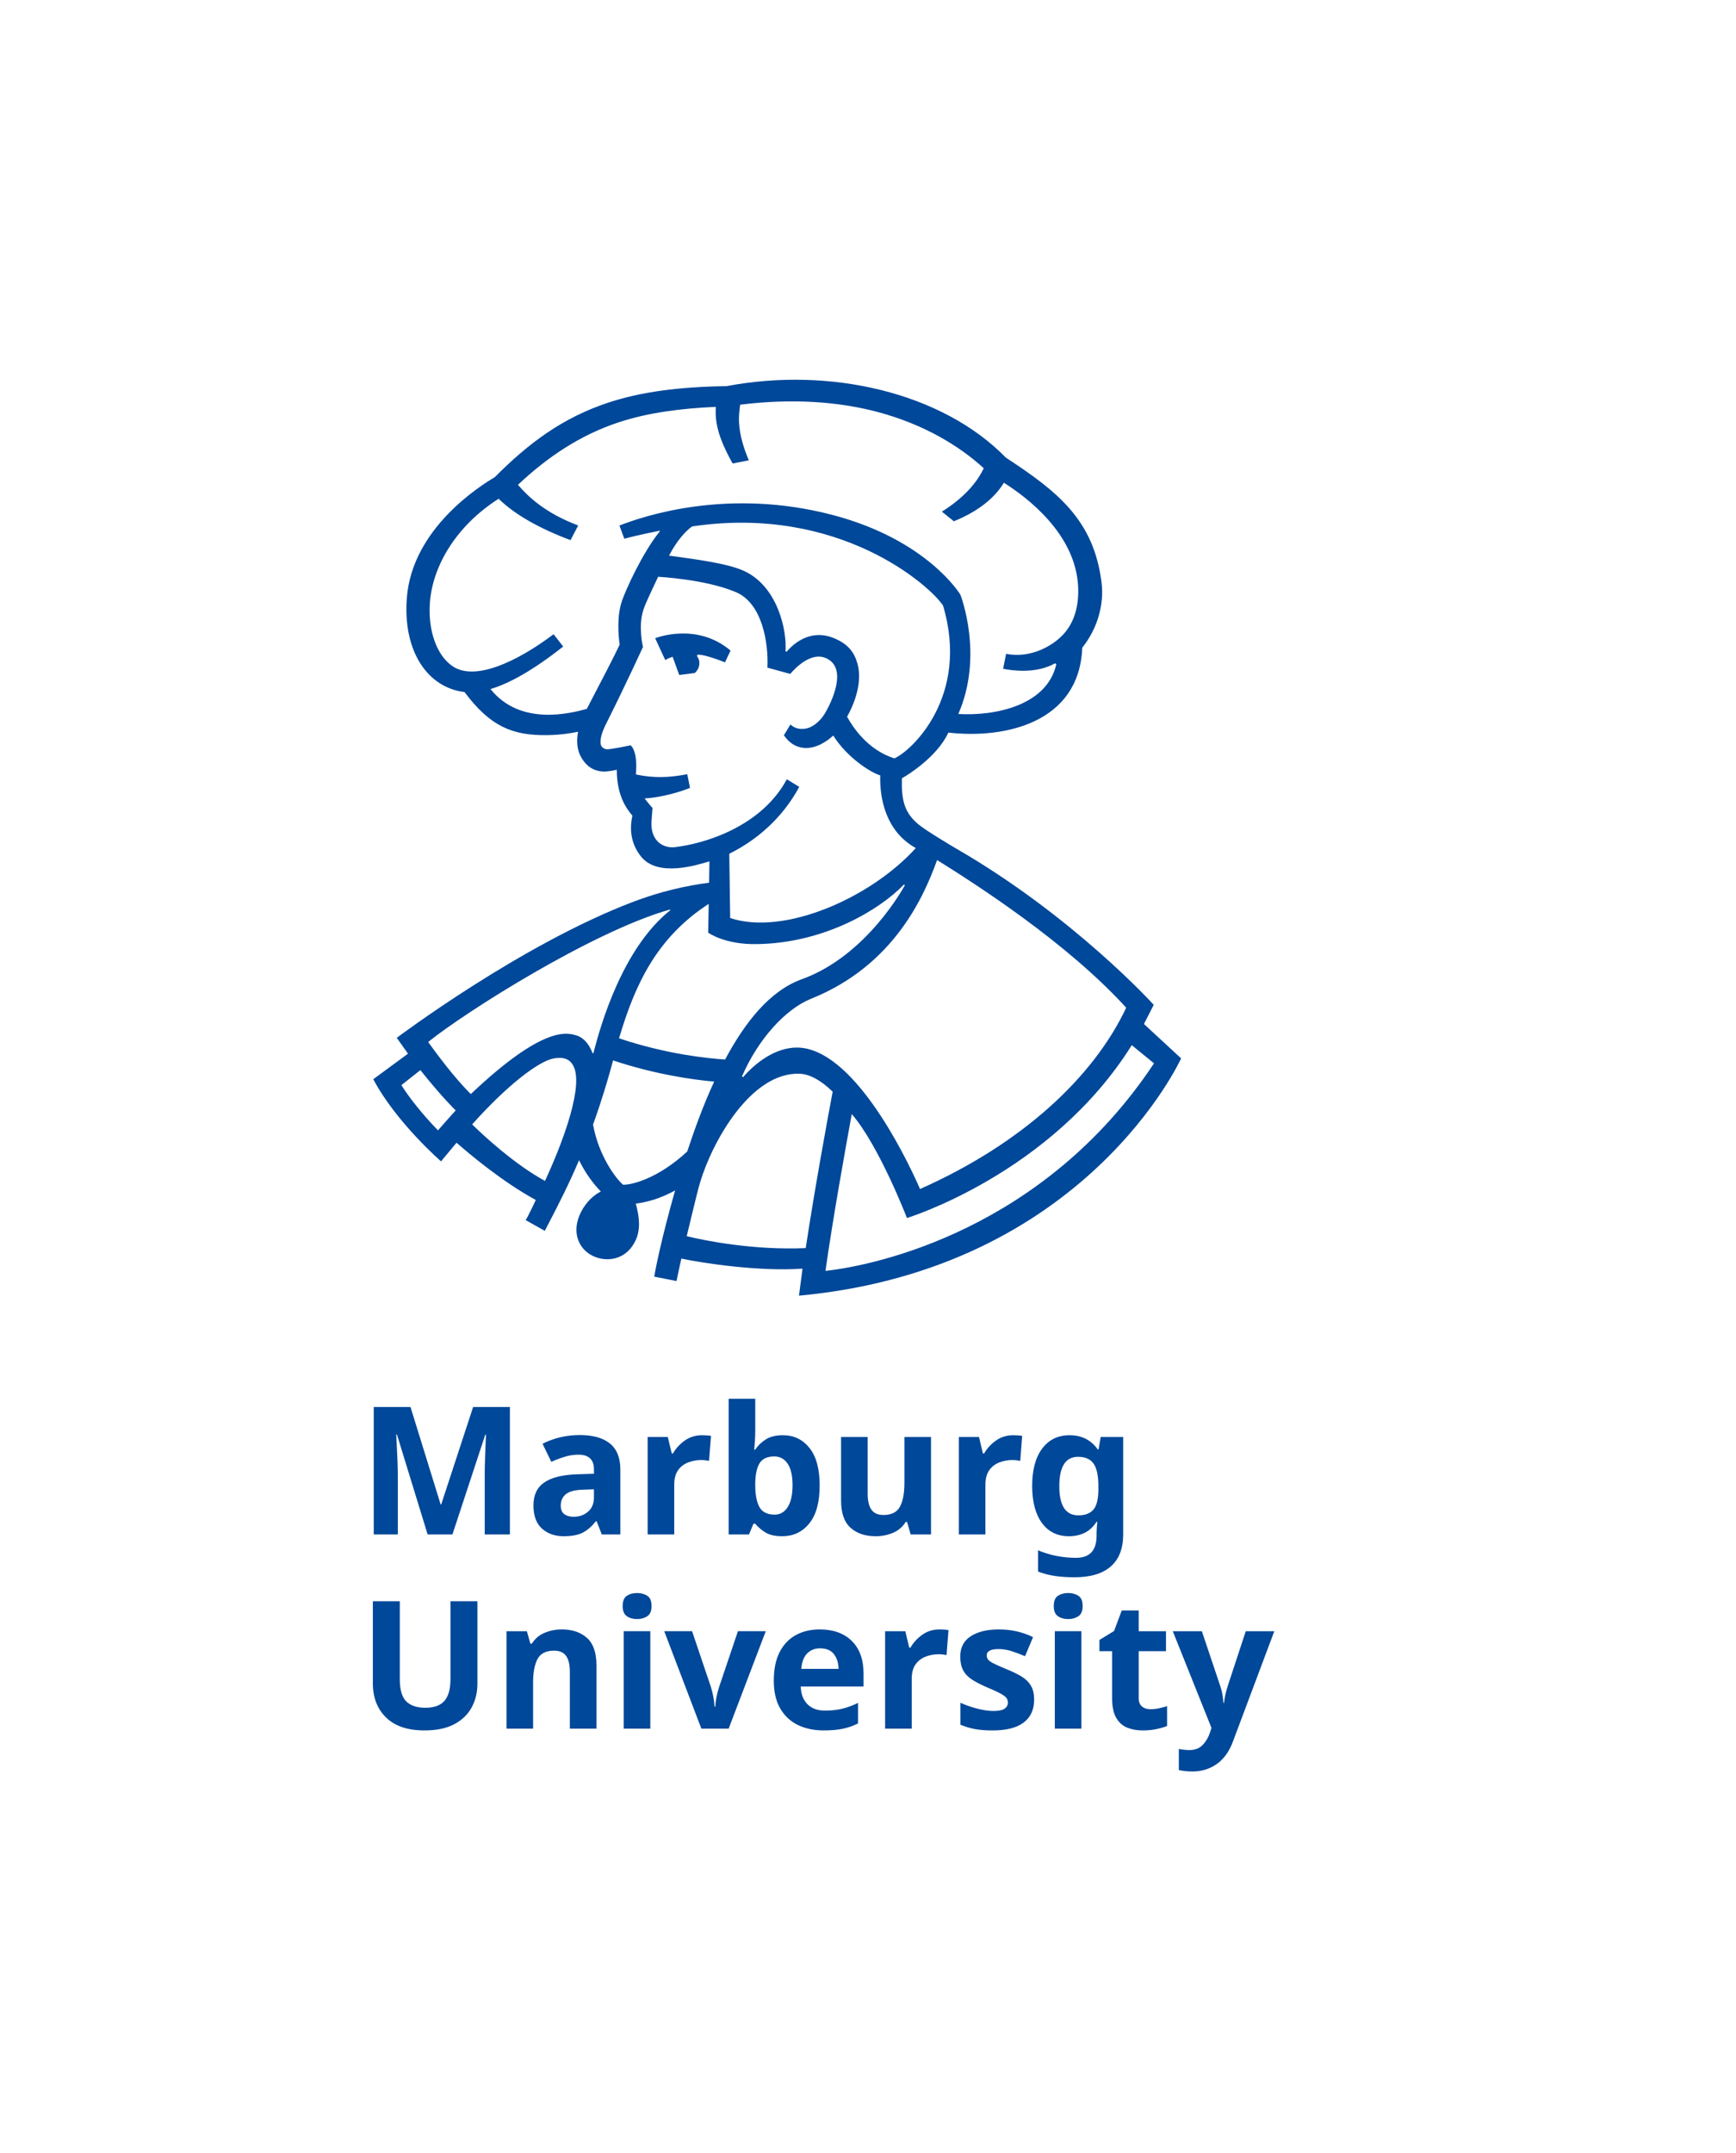 <?xml version="1.0" encoding="UTF-8"?>
<svg id="uuid-33a98459-b6fa-49ec-a85b-882eafdc07af" data-name="UniM;arburg-Logo" xmlns="http://www.w3.org/2000/svg" viewBox="0 0 212.598 263.622">
  <defs>
    <style>
      .uuid-bf11dd0a-c343-40bb-9042-3b33623af3c0 {
        fill: none;
      }

      .uuid-fd32ea24-ce07-4225-afdc-fdaa11a874e3 {
        fill: #004899;
      }
    </style>
  </defs>
  <rect id="uuid-27fe3626-08b0-40e0-a33e-7b344a3331e0" data-name="Raum um Logo" class="uuid-bf11dd0a-c343-40bb-9042-3b33623af3c0" x="-.001" y="0" width="212.598" height="263.622"/>
  <path id="uuid-27e04297-6875-47c2-9589-998bb59d3c3b" data-name="Philipp" class="uuid-fd32ea24-ce07-4225-afdc-fdaa11a874e3" d="M140.089,125.38l.001-.002c.53-1.03,1.15-2.223,1.2-2.343,0,0-9.847-10.871-24.247-19.165,0,0-3.6-2.118-4.588-2.947-1.688-1.417-2.083-2.929-2.005-5.625.9-.5,4.369-2.722,5.693-5.598,6.9.794,16.041-1.183,16.394-10.395,1.862-2.317,2.7-5.301,2.365-7.976-.957-7.629-5.318-11.106-11.718-15.294-7.812-8-21.553-11.153-34.212-8.753-5.805.077-10.461.704-14.388,1.988-5.685,1.859-9.864,5.008-13.976,9.141-1.694,1.024-10.142,6.222-10.789,14.847-.479,6.39,2.459,10.918,7.071,11.483,3.141,4.2,5.851,5.34,10.153,5.27,1.554-.025,2.803-.211,3.754-.414-.232,1.181-.116,2.223.346,3.067.9,1.65,2.186,1.777,2.747,1.806.561.028,1.647-.212,1.647-.212,0,3.059,1.094,4.653,1.906,5.612-.281,1.313-.371,3.251,1.082,5.035,2.071,2.541,6.836,1.014,8.356.559v.004l-.041,2.617c-2.816.35-6.033,1.101-9.209,2.303-13.839,5.236-29.041,16.688-29.041,16.688,0,0,1.036,1.465,1.376,1.941l-4.253,3.128c2.812,5.301,8.298,10.056,8.298,10.056,0,0,1.606-1.922,1.899-2.281,1.723,1.512,5.69,4.825,9.703,7.011-.332.746-1.043,2.163-1.229,2.468l2.333,1.311c1.885-3.587,3.126-6.12,4.196-8.652.835,1.722,1.856,2.997,2.669,3.837-1.335.657-2.406,2.084-2.81,3.469-.63,2.157.449,4.004,2.337,4.621,1.532.502,3.662.171,4.734-2.117.629-1.342.459-2.885.016-4.494,1.256-.152,2.936-.573,4.823-1.611l-.002.005c-.12.39-1.843,6.425-2.56,10.55l2.73.54c.161-.789.36-1.724.592-2.752,2.754.587,9.672,1.611,14.839,1.23-.074.531-.435,3.311-.435,3.311,35.115-3.248,46.799-29.055,46.799-29.055l-4.556-4.212ZM137.92,123.388c-4.007,8.505-12.759,16.658-25.25,22.2-1.94-4.45-8.32-17.26-15.039-17.32-2.711-.02-5.162,1.923-6.617,3.608l-.159-.053c1.996-4.604,5.35-8.28,8.47-9.53,10.25-4.11,13.885-12.705,15.435-16.985,4.75,2.96,15.86,10.07,23.16,18.08M98.672,152.823c-6.386.282-12.332-.913-14.575-1.459.324-1.284,1.219-5.181,1.639-6.585,1.527-5.097,6.295-13.564,12.215-13.304,1.26.05,2.649.863,4.019,2.193l.002.001c-.561,2.961-2.197,11.859-3.3,19.154M109.525,92.858c-3.317-1.059-5.098-3.864-5.788-5.094,1.35-2.45,1.761-4.75,1.271-6.5-.4-1.44-1.17-2.375-2.73-3.065-2.446-1.09-4.559-.014-5.935,1.592l-.15-.044c.203-2.453-.91-7.905-5.053-9.829-2.029-.94-5.913-1.433-9.203-1.883.98-1.93,2.164-3.127,2.824-3.577,18.02-2.69,29.179,7.294,30.729,9.694,3.32,11.15-3.905,17.836-5.965,18.706M60.071,84.371c2.261-.674,5.139-2.241,8.901-5.207l-1.176-1.506c-4.541,3.412-9.627,5.753-12.353,3.93-1.91-1.278-3.035-4.259-2.8-7.742.297-4.401,3.106-9.39,8.423-12.777,1.926,1.892,4.879,3.594,8.804,5.067l.938-1.795c-4.045-1.519-6.132-3.531-7.377-4.977,3.602-3.4,7.623-6.101,12.342-7.656,3.606-1.188,7.611-1.699,11.885-1.89-.077,1.695.123,3.472,2.063,6.934l1.98-.389c-1.488-3.549-1.257-5.354-1.058-6.811,6.423-.795,12.074-.37,16.8.883,5.72,1.516,10.1,4.205,13.033,6.902-.597,1.266-1.974,3.344-5.127,5.31l1.465,1.18c3.549-1.437,5.279-3.314,6.125-4.718,2.887,1.82,8.771,6.28,9.092,12.69.108,2.152-.341,4.337-1.882,5.953-1.234,1.294-3.883,2.905-6.939,2.306l-.36,1.83c.8.16,3.934.711,6.36-.67l.12.09v.01l.03-.01.005-.002c-1.11,5.07-7.492,6.389-12.004,6.117,3.146-7.198.277-14.551.249-14.615,0,0-4.015-6.708-15.67-9.76-12.92-3.384-23.285.21-26.08,1.3l.6,1.62c1.513-.43,4.325-.985,4.325-.985l.032.059c-2.156,2.669-4.145,7.098-4.645,8.528-.66,1.9-.432,4.379-.282,5.359-.682,1.459-2.188,4.353-4.026,7.871-1.896.51-8.097,2.185-11.793-2.429M82.649,103.729c-1.337.157-2.908-.666-2.869-2.901.01-.54.134-1.882.134-1.882,0,0-.614-.707-.974-1.179,1.188-.077,3.268-.391,5.561-1.289l-.334-1.68c-2.159.41-4.035.506-6.296.031.264-2.999-.651-3.571-.651-3.571,0,0-2.629.562-2.977.483-.349-.08-.512-.234-.612-.424-.18-.34-.141-1.229.539-2.579,2.26-4.48,4.57-9.52,4.57-9.52,0,0-.615-2.501.044-4.524.34-1.043,1.214-2.756,1.812-4.071.043.006,5.764.286,9.529,1.882,3.239,1.374,4,6.236,3.855,9.243l2.8.77s2.214-2.791,4.28-1.97c2.923,1.161.698,5.624-.125,6.94-.503.805-1.482,1.688-2.475,1.75-.293.018-1,.09-1.66-.53l-.8,1.32c.6.88,1.371,1.414,2.337,1.536,1.588.2,3.055-.889,3.703-1.504,1.756,2.798,4.724,4.589,5.756,4.881-.08,2.94.741,6.9,4.355,8.897-5.461,6.06-16.071,10.78-22.731,8.57l-.11-7.87c3.19-1.59,6.4-4.18,8.571-8.19l-1.52-.93c-3.111,5.76-9.953,7.87-13.712,8.311M86.79,110.675l-.06,3.523s2.01,1.49,6.01,1.4c8.26-.13,15.009-4.222,17.968-7.299l.106.089s-4.571,8.611-12.614,11.51c-3.944,1.421-6.96,5.28-9.4,9.83v.001c-2.072-.13-7.168-.637-12.988-2.594,1.984-6.712,4.666-12.359,10.978-16.46M82.04,111.368l.049.079c-5.795,4.608-8.511,13.917-9.416,17.515l-.108-.01c-.388-1.041-1.034-1.876-1.957-2.163-1.106-.345-4.012-1.296-12.953,7.175-2.137-2.136-4.165-4.929-5.224-6.376,4.541-3.671,20.212-13.577,29.609-16.22M53.637,138.405c-1.898-1.947-3.565-4.059-4.482-5.541l2.329-1.835c1.098,1.392,2.835,3.457,4.324,4.941-.575.61-1.559,1.746-2.171,2.435M66.741,144.597c-3.732-2.045-7.394-5.43-8.92-6.919,4.241-4.762,8.196-7.803,10.046-8.09,1.023-.159,2.047-.047,2.5,1.282.473,1.389.056,3.831-.816,6.614l-.013.002.004.026c-.711,2.264-1.72,4.751-2.801,7.085M75.082,129.843c5.174,1.719,9.753,2.358,12.379,2.593l-.001.002c-1.279,2.759-2.359,5.707-3.298,8.556-3.65,3.384-6.899,4.113-7.866,4.064-.806-.678-2.966-3.455-3.67-7.361,1.026-2.838,1.811-5.452,2.456-7.854M101.09,155.611c.886-6.271,2.392-14.69,3.221-19.202,3.348,3.879,6.759,12.729,6.759,12.729,0,0,17.645-5.382,27.53-21.16l.003-.004,2.722,2.225c-13.47,20.312-33.953,24.73-40.235,25.412M80.234,78.151c.131-.062,5.103-1.987,9.232,1.507l-.683,1.446s-2.531-1.039-3.388-.933l-.04.166c.547.691.258,1.668-.288,2.074l-1.888.238-.61-1.694-.195-.537c-.536.173-.844.366-.901.41l-1.239-2.677"/>
  <path class="uuid-fd32ea24-ce07-4225-afdc-fdaa11a874e3" d="M52.37,187.883l-3.759-12.236h-.087c.014.291.037.727.065,1.31.029.583.059,1.206.087,1.869.031.662.045,1.263.045,1.802v7.255h-2.95v-15.603h4.501l3.693,11.933h.066l3.91-11.933h4.503v15.603h-3.082v-7.385c0-.496.011-1.064.032-1.706.023-.64.045-1.248.066-1.824.023-.575.041-1.008.055-1.3h-.087l-4.021,12.215h-3.037ZM71.01,175.713c-.844,0-1.657.094-2.436.282-.779.191-1.49.452-2.13.788l1.07,2.207c.553-.247,1.106-.455,1.661-.622.553-.169,1.122-.253,1.704-.253.583,0,1.038.146,1.365.438.329.291.493.75.493,1.376v.525l-2.077.065c-1.777.059-3.11.39-3.998.994-.889.605-1.333,1.54-1.333,2.808,0,1.282.35,2.234,1.049,2.853.699.619,1.581.928,2.644.928.991,0,1.769-.146,2.339-.437.567-.292,1.106-.758,1.616-1.398h.087l.633,1.616h2.273v-7.954c0-1.428-.425-2.488-1.277-3.18-.854-.691-2.081-1.036-3.683-1.036M72.737,182.355v.983c0,.757-.24,1.344-.722,1.759-.48.416-1.071.622-1.769.622-.466,0-.845-.105-1.137-.316-.291-.21-.437-.564-.437-1.06,0-.568.204-1.026.611-1.377.408-.348,1.137-.539,2.186-.567l1.268-.044ZM85.978,175.734c-.8,0-1.508.219-2.12.656-.611.436-1.092.96-1.442,1.572h-.153l-.48-2.009h-2.47v11.93h3.256v-6.074c0-.758.157-1.355.471-1.793.313-.436.724-.754,1.234-.949.509-.198,1.041-.296,1.596-.296.145,0,.316.011.513.032.196.023.345.048.449.077l.24-3.059c-.132-.028-.306-.051-.525-.066-.219-.014-.409-.021-.569-.021M92.491,171.276h-3.256v16.607h2.491l.546-1.31h.219c.32.393.732.747,1.235,1.06.502.313,1.19.469,2.065.469,1.369,0,2.475-.524,3.322-1.574.845-1.049,1.266-2.592,1.266-4.632,0-2.024-.414-3.558-1.245-4.601-.83-1.04-1.915-1.561-3.256-1.561-.859,0-1.559.171-2.098.514-.539.342-.969.761-1.289,1.256h-.13c.028-.248.057-.591.087-1.027.028-.437.043-.882.043-1.333v-3.868ZM94.829,178.334c.685,0,1.227.295,1.629.886.4.59.601,1.467.601,2.633,0,1.165-.197,2.058-.59,2.677-.393.618-.927.928-1.596.928-.903,0-1.525-.31-1.869-.928-.341-.619-.513-1.505-.513-2.655v-.351c.03-1.077.215-1.879.558-2.402.341-.525.935-.788,1.78-.788M110.759,175.953v5.616c0,1.266-.183,2.239-.546,2.916-.365.678-1.042,1.017-2.033,1.017-.67,0-1.157-.218-1.463-.656-.306-.437-.459-1.077-.459-1.922v-6.971h-3.256v7.778c0,1.53.386,2.641,1.158,3.333.771.692,1.799,1.038,3.08,1.038.743,0,1.445-.138,2.109-.416.663-.275,1.184-.72,1.563-1.332h.174l.438,1.53h2.491v-11.931h-3.256ZM124.087,175.734c-.8,0-1.508.219-2.12.656-.611.436-1.092.96-1.442,1.572h-.153l-.48-2.009h-2.47v11.93h3.256v-6.074c0-.758.157-1.355.471-1.793.313-.436.724-.754,1.234-.949.509-.198,1.041-.296,1.596-.296.145,0,.316.011.513.032.196.023.345.048.449.077l.24-3.059c-.132-.028-.306-.051-.525-.066-.219-.014-.409-.021-.569-.021M130.992,175.734c-1.428,0-2.548.546-3.364,1.637-.817,1.094-1.224,2.616-1.224,4.569,0,1.936.397,3.448,1.192,4.533.793,1.086,1.897,1.629,3.309,1.629.715,0,1.355-.139,1.924-.416.567-.276,1.055-.728,1.464-1.354h.087c-.014.203-.032.436-.055.699-.022.262-.032.518-.032.765v.24c0,1.807-.838,2.71-2.513,2.71-1.633,0-3.183-.306-4.656-.918v2.6c.685.262,1.389.445,2.109.546.722.102,1.505.153,2.35.153,1.966,0,3.453-.444,4.458-1.332,1.004-.889,1.508-2.185,1.508-3.891v-11.952h-2.753l-.263,1.53h-.087c-.831-1.165-1.981-1.748-3.454-1.748M132.02,178.378c.873,0,1.508.276,1.901.83s.59,1.471.59,2.753v.393c0,1.181-.201,2.008-.601,2.481-.402.473-1.017.71-1.846.71-1.559,0-2.338-1.187-2.338-3.562,0-2.403.765-3.605,2.294-3.605M58.466,196.06h-3.299v9.528c0,1.209-.245,2.098-.732,2.665-.488.569-1.272.852-2.35.852-1.034,0-1.813-.261-2.338-.786-.525-.524-.786-1.428-.786-2.71v-9.549h-3.3v10.052c0,1.734.538,3.128,1.618,4.185,1.077,1.056,2.651,1.584,4.719,1.584,1.457,0,2.662-.251,3.617-.754.954-.503,1.668-1.188,2.141-2.054.473-.866.71-1.839.71-2.918v-10.095ZM68.803,199.513c-.743,0-1.446.139-2.109.414-.663.278-1.184.722-1.563,1.334h-.174l-.438-1.529h-2.491v11.93h3.256v-5.616c0-1.267.183-2.24.547-2.916.363-.677,1.041-1.017,2.031-1.017.671,0,1.16.215,1.466.645.305.429.458,1.074.458,1.933v6.971h3.256v-7.78c0-1.529-.387-2.639-1.159-3.33-.772-.692-1.798-1.039-3.08-1.039M78.024,195.055c-.496,0-.914.114-1.255.339-.344.226-.514.644-.514,1.256,0,.597.17,1.014.514,1.247.341.232.759.348,1.255.348.48,0,.896-.116,1.245-.348.35-.233.524-.65.524-1.247,0-.612-.174-1.03-.524-1.256-.349-.225-.765-.339-1.245-.339M79.64,199.731h-3.256v11.931h3.256v-11.931ZM89.234,211.662l4.545-11.931h-3.408l-2.294,6.795c-.278.847-.438,1.661-.482,2.449h-.088c-.014-.35-.062-.743-.142-1.181-.08-.437-.185-.859-.316-1.268l-2.294-6.795h-3.409l4.545,11.931h3.343ZM100.4,199.513c-1.122,0-2.106.233-2.95.699-.845.465-1.505,1.161-1.978,2.087-.473.925-.709,2.086-.709,3.486,0,1.369.261,2.505.786,3.407.524.903,1.246,1.577,2.164,2.022.917.444,1.974.667,3.169.667.917,0,1.7-.07,2.349-.208.647-.139,1.263-.352,1.846-.644v-2.513c-.671.32-1.32.557-1.946.71s-1.324.229-2.096.229c-.918,0-1.636-.263-2.154-.786-.517-.525-.789-1.247-.82-2.164h7.693v-1.574c0-1.732-.482-3.069-1.442-4.01-.962-.939-2.265-1.408-3.912-1.408M100.423,201.828c.772,0,1.339.238,1.704.711.364.473.553,1.074.569,1.803h-4.569c.073-.86.317-1.493.733-1.902.414-.408.935-.612,1.563-.612M115.062,199.513c-.8,0-1.508.219-2.12.656-.611.436-1.092.96-1.442,1.572h-.153l-.48-2.009h-2.47v11.93h3.256v-6.074c0-.758.157-1.355.471-1.793.313-.436.724-.754,1.234-.949.509-.198,1.041-.296,1.596-.296.145,0,.316.011.513.032.196.023.345.048.449.077l.24-3.059c-.132-.028-.306-.051-.525-.066-.219-.014-.409-.021-.569-.021M126.644,208.122c0-.713-.135-1.293-.404-1.737-.27-.443-.652-.815-1.147-1.114-.496-.298-1.086-.586-1.771-.864-.699-.29-1.227-.524-1.583-.699-.357-.174-.597-.338-.722-.491-.124-.152-.184-.325-.184-.513,0-.525.48-.786,1.442-.786.539,0,1.07.083,1.595.25.524.167,1.078.376,1.661.623l.981-2.339c-.713-.334-1.404-.574-2.075-.72-.67-.146-1.376-.219-2.12-.219-1.428,0-2.571.278-3.43.831-.861.553-1.289,1.383-1.289,2.491,0,.671.115,1.227.35,1.672.233.444.589.823,1.071,1.136.48.313,1.092.63,1.835.95.772.32,1.339.583,1.703.787.365.203.602.386.712.546.108.16.163.342.163.546,0,.306-.135.553-.403.744-.271.188-.726.282-1.366.282-.569,0-1.225-.094-1.967-.282-.743-.191-1.435-.431-2.077-.722v2.688c.598.248,1.195.425,1.793.536.597.108,1.31.163,2.141.163,1.689,0,2.961-.323,3.812-.972.854-.648,1.279-1.578,1.279-2.787M130.818,195.055c-.496,0-.914.114-1.256.339-.343.226-.514.644-.514,1.256,0,.597.171,1.014.514,1.247.342.232.76.348,1.256.348.48,0,.896-.116,1.245-.348.35-.233.524-.65.524-1.247,0-.612-.174-1.03-.524-1.256-.349-.225-.765-.339-1.245-.339M132.434,199.731h-3.256v11.931h3.256v-11.931ZM140.87,209.281c-.423,0-.765-.114-1.028-.34-.261-.226-.393-.563-.393-1.015v-5.747h3.343v-2.447h-3.343v-2.536h-2.075l-.941,2.512-1.791,1.094v1.377h1.551v5.747c0,1.019.164,1.817.493,2.392.327.576.771.98,1.332,1.213.56.232,1.198.35,1.911.35.612,0,1.178-.055,1.695-.164.516-.11.95-.236,1.3-.382v-2.426c-.336.102-.67.189-1.005.262-.336.073-.686.11-1.049.11M148.364,211.575l-.196.591c-.19.581-.485,1.081-.885,1.495-.4.416-.943.625-1.627.625-.249,0-.486-.016-.712-.045-.226-.03-.418-.059-.578-.087v2.578c.203.043.44.084.71.12.27.037.587.055.951.055,1.137,0,2.138-.31,3.004-.929.868-.618,1.526-1.548,1.977-2.786l5.049-13.46h-3.496l-2.207,6.708c-.103.32-.194.652-.274.994-.08.343-.142.704-.185,1.083h-.066c-.03-.379-.073-.74-.131-1.083-.059-.342-.146-.674-.262-.994l-2.251-6.708h-3.562l4.741,11.843Z"/>
</svg>